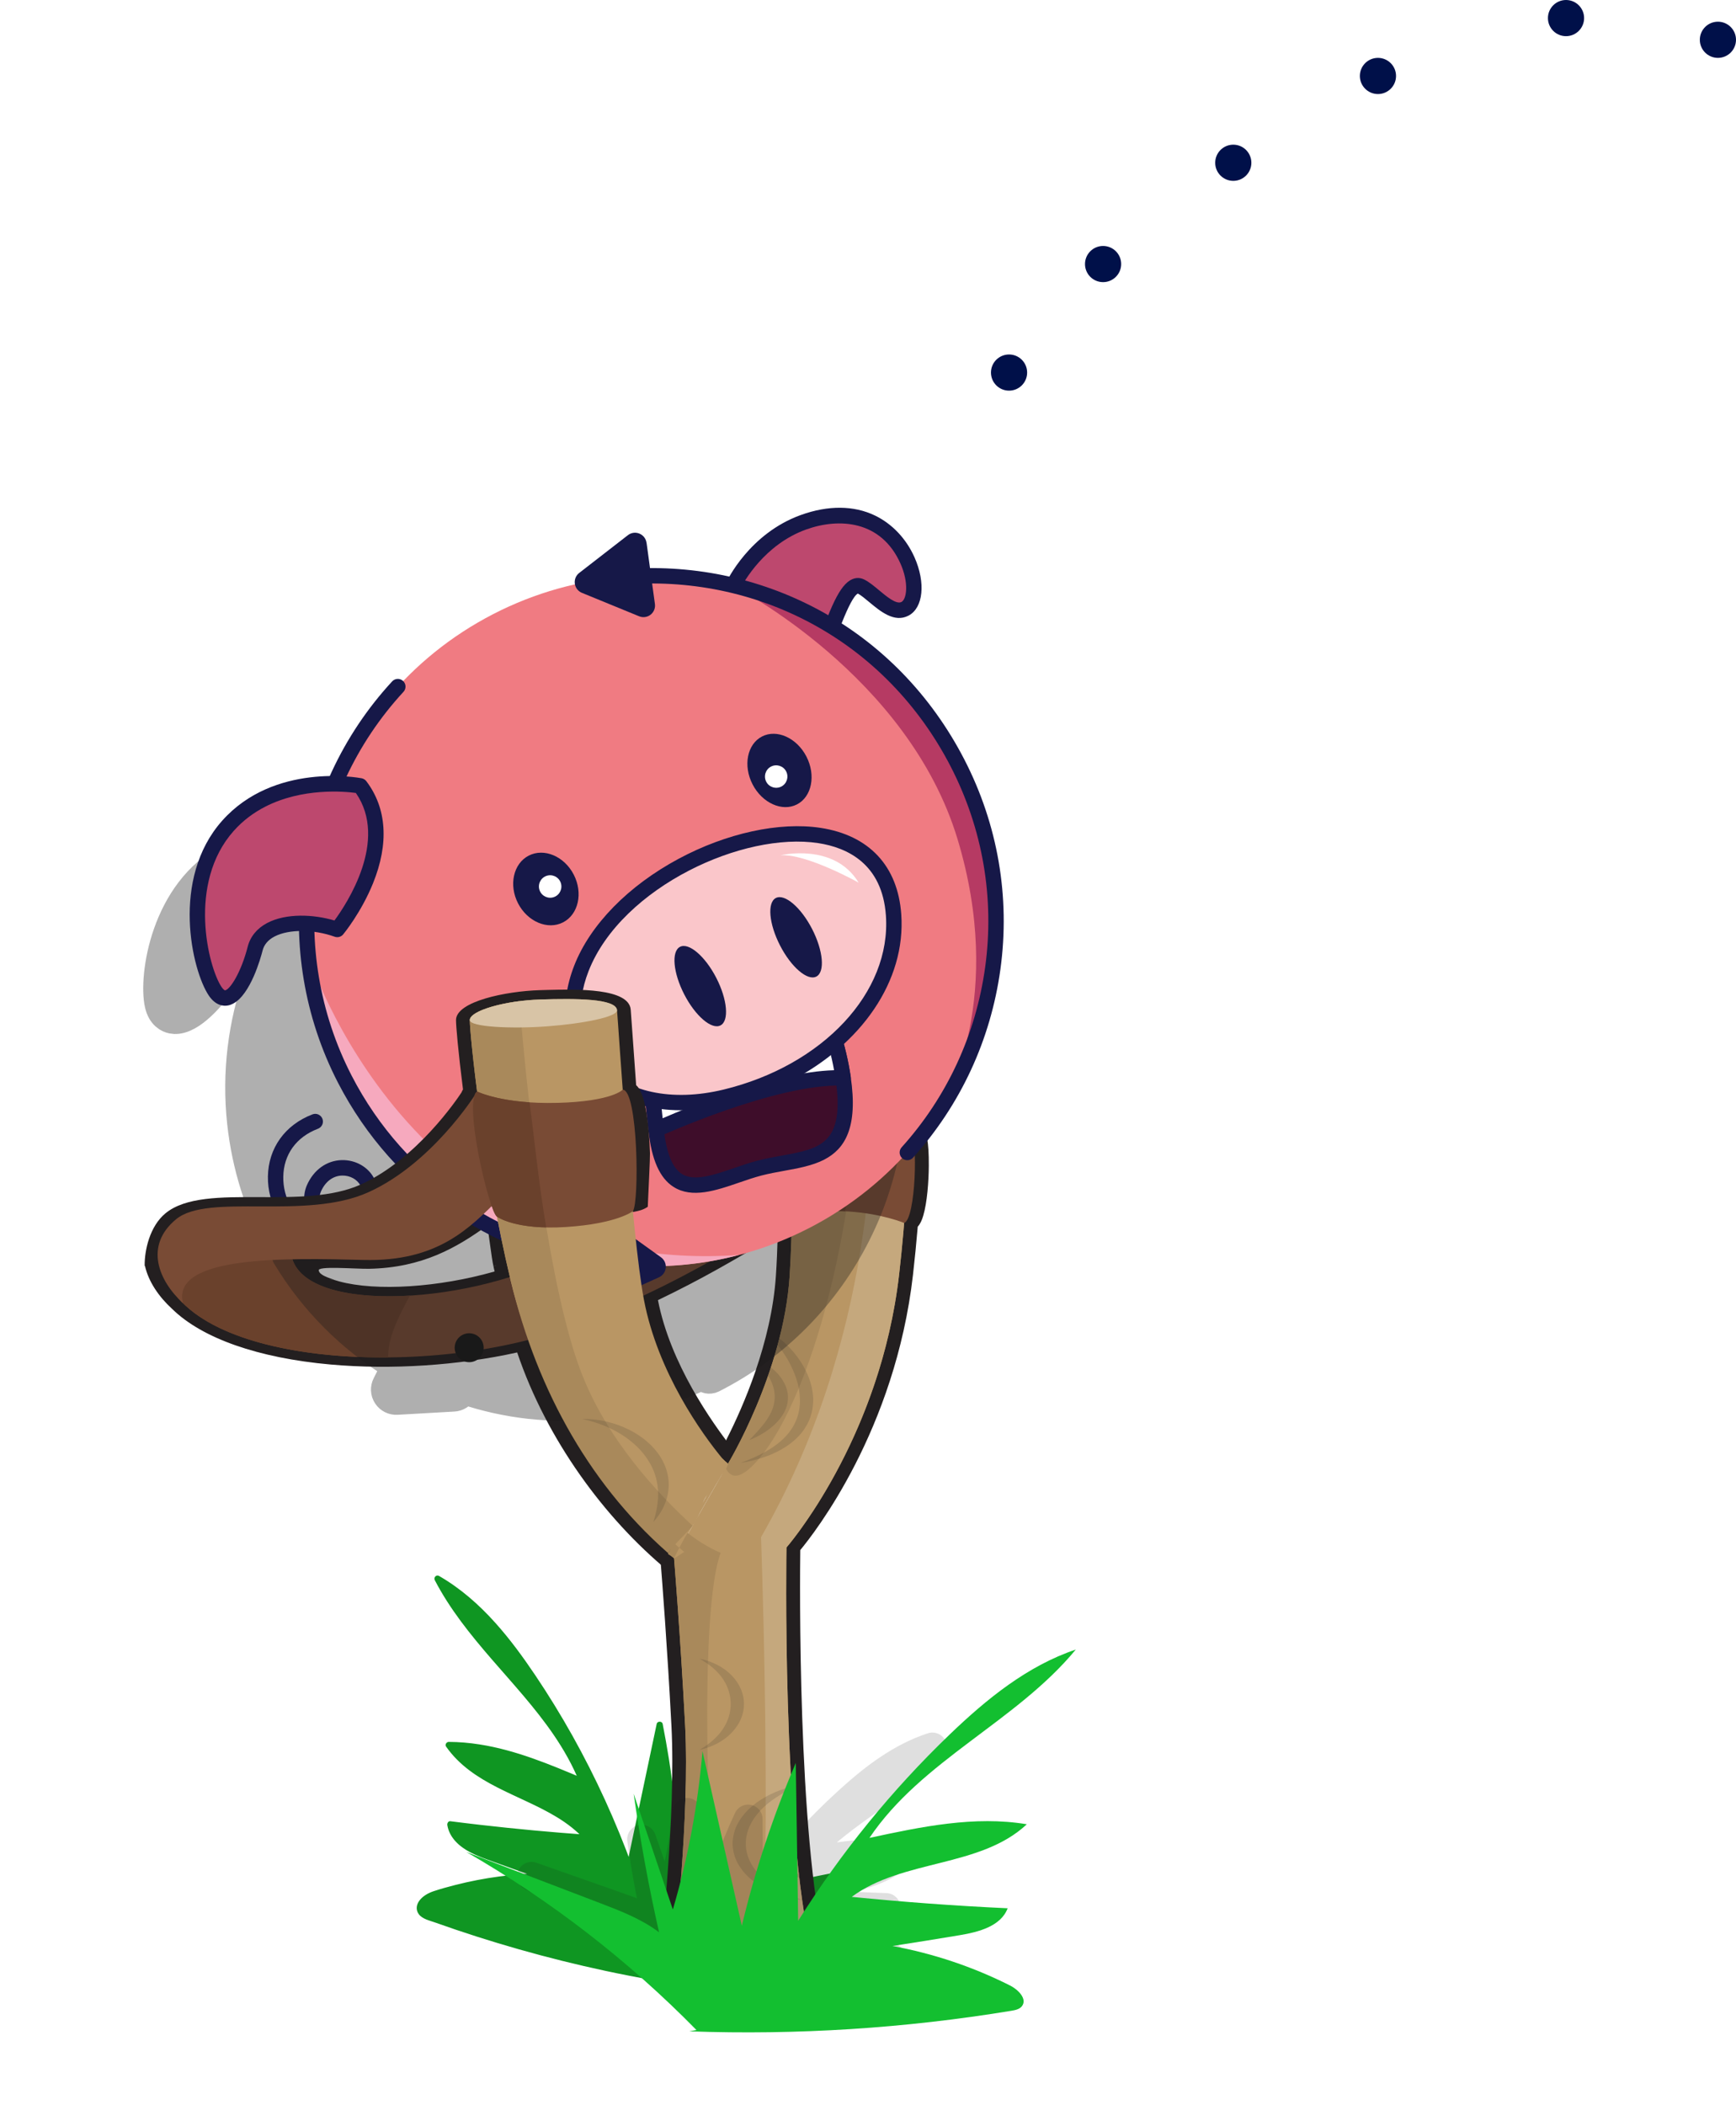 <?xml version="1.0" encoding="UTF-8"?> <svg xmlns="http://www.w3.org/2000/svg" width="240" height="291" viewBox="0 0 240 291" fill="none"><path d="M96.513 274.083C106.38 266.793 117.159 260.889 128.45 256.588C122.712 257.779 116.974 258.973 111.232 260.164C108.559 260.72 105.846 261.289 103.398 262.589C105.766 257.054 107.916 251.425 109.846 245.724C107.332 250.294 104.819 254.864 102.306 259.437C101.763 252.633 101.88 245.747 102.658 238.915C99.656 245.947 96.653 252.983 93.651 260.015C93.425 252.737 92.605 245.501 91.204 238.414L87.032 258.2C83.604 248.751 79.044 239.786 73.491 231.571C69.951 226.336 65.883 221.294 60.487 218.219C65.831 228.55 76.216 235.405 80.542 246.271C74.618 243.768 68.516 241.229 62.043 241.217C66.543 247.688 76.001 248.201 81.208 254.057C74.872 253.607 68.556 252.983 62.263 252.184C62.632 254.586 65.134 255.777 67.321 256.576C69.914 257.524 72.516 258.455 75.121 259.371C70.051 259.442 64.968 260.276 60.073 261.839C58.992 262.183 57.648 263.165 58.146 264.19C58.357 264.625 58.838 264.823 59.281 264.983C71.578 269.444 84.347 272.605 97.334 274.404" fill="#0F9622"></path><path d="M96.731 274.454C100.553 271.633 104.519 269.007 108.613 266.602C112.685 264.208 116.879 262.029 121.179 260.08C123.61 258.977 126.072 257.952 128.562 257.001C129.074 256.807 128.882 256.059 128.333 256.174C124.905 256.887 121.474 257.6 118.046 258.31C114.755 258.994 111.432 259.59 108.17 260.403C106.446 260.833 104.753 261.391 103.178 262.218L103.764 262.805C105.617 258.47 107.344 254.081 108.931 249.643C109.382 248.377 109.823 247.109 110.254 245.837C110.412 245.373 109.703 245.081 109.471 245.505C106.958 250.075 104.445 254.645 101.931 259.218L102.732 259.435C102.312 254.129 102.286 248.792 102.663 243.484C102.772 241.957 102.912 240.434 103.084 238.916C103.129 238.504 102.449 238.315 102.283 238.699C99.941 244.182 97.603 249.665 95.261 255.146C94.598 256.698 93.937 258.247 93.274 259.799L94.074 260.017C93.897 254.347 93.359 248.692 92.468 243.091C92.213 241.488 91.924 239.89 91.613 238.298C91.532 237.886 90.872 237.891 90.786 238.298C89.703 243.429 88.622 248.563 87.538 253.694C87.229 255.157 86.921 256.621 86.612 258.084H87.438C85.165 251.833 82.4 245.763 79.155 239.959C77.551 237.092 75.833 234.292 73.997 231.566C72.299 229.041 70.498 226.575 68.462 224.308C66.203 221.791 63.635 219.532 60.696 217.845C60.313 217.625 59.916 218.057 60.11 218.432C62.191 222.438 65.042 225.963 67.981 229.361C70.921 232.76 73.98 236.062 76.519 239.773C77.937 241.846 79.186 244.045 80.121 246.381L80.65 245.852C76.013 243.893 71.298 241.912 66.292 241.133C64.885 240.912 63.464 240.789 62.04 240.783C61.734 240.783 61.48 241.158 61.668 241.43C65.302 246.613 71.798 248.045 76.951 251.166C78.409 252.048 79.761 253.084 80.899 254.359L81.202 253.626C76.264 253.276 71.335 252.818 66.417 252.254C65.031 252.094 63.644 251.928 62.257 251.75C61.954 251.713 61.803 252.054 61.843 252.294C62.134 254.046 63.513 255.255 65.013 256.045C65.82 256.469 66.675 256.795 67.53 257.107C68.696 257.531 69.863 257.955 71.029 258.373C72.35 258.845 73.674 259.315 75.001 259.782L75.115 258.937C71.006 259 66.906 259.55 62.923 260.569C61.926 260.824 60.928 261.096 59.953 261.422C59.244 261.66 58.532 262.044 58.051 262.631C57.571 263.218 57.437 263.951 57.877 264.575C58.363 265.265 59.375 265.471 60.121 265.738C67.821 268.483 75.698 270.72 83.69 272.432C88.167 273.391 92.679 274.184 97.217 274.814C97.448 274.846 97.674 274.757 97.746 274.514C97.803 274.313 97.674 274.018 97.445 273.984C89.723 272.91 82.072 271.361 74.54 269.337C70.781 268.326 67.052 267.198 63.364 265.952C62.463 265.649 61.565 265.337 60.668 265.019C60.242 264.867 59.813 264.718 59.389 264.561C59.064 264.44 58.629 264.292 58.497 263.931C58.272 263.307 59.098 262.765 59.547 262.519C60.319 262.098 61.248 261.909 62.091 261.674C66.335 260.495 70.715 259.859 75.115 259.79C75.612 259.782 75.678 259.103 75.229 258.946C72.473 257.978 69.703 257.033 66.978 255.982C65.142 255.275 63.029 254.198 62.672 252.059L62.257 252.603C67.166 253.228 72.087 253.743 77.019 254.155C78.412 254.27 79.807 254.379 81.199 254.476C81.594 254.505 81.734 254.001 81.502 253.743C77.359 249.119 70.961 247.899 65.997 244.469C64.619 243.515 63.37 242.364 62.406 240.99L62.034 241.637C67.052 241.66 71.876 243.211 76.496 245.053C77.811 245.577 79.115 246.126 80.419 246.676C80.708 246.799 81.062 246.433 80.948 246.146C79.258 241.929 76.636 238.215 73.754 234.733C70.872 231.251 67.767 227.998 65.019 224.425C63.458 222.395 62.029 220.265 60.848 217.991L60.262 218.578C65.462 221.562 69.354 226.3 72.705 231.18C76.379 236.534 79.604 242.201 82.366 248.079C83.936 251.421 85.348 254.831 86.609 258.301C86.743 258.668 87.341 258.751 87.435 258.301C88.519 253.17 89.6 248.036 90.683 242.905L91.61 238.516H90.783C91.873 244.042 92.61 249.631 92.985 255.252C93.091 256.835 93.168 258.419 93.217 260.005C93.228 260.392 93.837 260.641 94.017 260.223C96.359 254.739 98.698 249.256 101.039 243.776C101.703 242.224 102.363 240.675 103.026 239.123L102.226 238.905C101.625 244.202 101.414 249.542 101.608 254.871C101.663 256.392 101.754 257.909 101.874 259.427C101.906 259.828 102.455 260.042 102.675 259.644C105.188 255.074 107.701 250.504 110.214 245.932L109.431 245.6C107.939 250.009 106.315 254.373 104.562 258.682C104.061 259.913 103.55 261.139 103.026 262.362C102.863 262.745 103.207 263.163 103.613 262.949C106.423 261.471 109.597 260.93 112.673 260.289C116.056 259.587 119.438 258.883 122.821 258.181C124.733 257.783 126.646 257.385 128.559 256.99L128.33 256.162C123.899 257.852 119.558 259.779 115.332 261.929C111.107 264.08 106.972 266.471 102.984 269.062C100.708 270.542 98.478 272.091 96.293 273.701C95.853 274.024 96.282 274.771 96.725 274.442L96.731 274.454Z" fill="#0F9622"></path><path d="M91.825 212.253C83.819 205.252 78.484 196.697 74.744 184.98C74.626 184.613 74.281 184.301 73.794 184.121C73.308 183.94 72.734 183.915 72.216 184.046C52.819 188.977 33.108 185.63 26.869 179.411C26.829 179.37 26.787 179.33 26.741 179.296C25.328 177.982 24.476 176.708 24.047 175.516C22.701 175.336 21.36 175.136 20.027 174.918C20.505 177.16 21.992 179.279 23.77 180.908C23.784 180.922 23.799 180.934 23.816 180.948C27.956 185.003 35.71 187.723 45.677 188.616C54.072 189.369 63.358 188.759 71.499 186.95C75.561 198.984 83.581 209.902 92.385 217.155C92.877 216.583 94.787 215.938 95.093 215.329C95.25 215.016 91.662 212.56 91.833 212.253H91.825Z" fill="#231F20"></path><path d="M44.084 175.661C43.681 174.936 49.136 175.423 51.017 175.386C58.414 175.245 63.186 172.425 67.349 169.419C67.641 170.89 67.915 173.651 68.221 175.051C69.407 174.618 71.2 175.343 72.39 174.916C72.078 173.467 71.197 169.499 70.906 167.978C70.866 167.766 70.746 167.563 70.563 167.391C70.505 167.294 70.368 167.022 70.145 166.395C70.011 166.02 69.665 165.682 69.156 165.507C68.301 165.212 67.3 165.387 66.754 165.882C63.289 169.021 59.137 171.414 50.125 172.88C47.538 173.301 44.367 173.45 41.07 173.576C40.65 173.593 40.232 173.682 39.909 173.865C39.252 174.232 39.046 174.822 39.335 175.331C39.375 175.4 40.155 176.769 40.198 176.837C41.247 178.103 43.898 176.898 46.117 176.898C46.408 176.898 44.215 176.428 44.078 175.664L44.084 175.661Z" fill="#231F20"></path><path d="M71.779 173.761C70.592 174.19 69.403 174.62 68.219 175.052C68.274 175.287 68.325 175.524 68.379 175.756C60.7 177.958 52.028 178.531 46.875 177.125C46.612 177.054 46.361 176.976 46.118 176.896C46.023 176.919 46.235 176.896 46.118 176.896C44.248 176.896 42.066 176.896 40.199 176.836C41.417 177.987 43.196 178.9 45.454 179.516C47.796 180.155 50.658 180.464 53.783 180.464C59.261 180.464 65.555 179.51 71.287 177.698C72.056 177.454 72.497 176.896 72.362 176.326C72.165 175.49 71.968 174.631 71.776 173.758L71.779 173.761Z" fill="#231F20"></path><path d="M99.121 203.137C99.484 203.458 100.041 203.641 100.628 203.641C100.71 203.641 100.796 203.638 100.879 203.63C101.554 203.569 102.129 203.269 102.386 202.842C102.703 202.318 110.183 189.88 111.064 176.465C111.218 174.128 111.321 171.417 111.375 168.402C111.381 168.081 111.209 167.775 110.909 167.54C110.683 167.228 110.283 166.99 109.794 166.881C109.259 166.761 108.673 166.81 108.196 167.013C106.738 167.629 104.973 168.677 102.529 170.125C99.038 172.199 94.254 175.036 87.844 178.051C87.266 178.323 86.958 178.787 87.041 179.262C87.075 179.46 87.109 179.652 87.144 179.832C89.382 191.615 95.164 198.968 97.794 201.809C98.014 201.37 98.203 200.935 98.246 200.46C98.303 199.804 100.204 202.951 100.633 202.35C100.742 202.195 100.956 200.133 101.134 200.09C98.434 196.6 92.685 188.56 90.961 179.718C97.074 176.788 101.651 174.071 105.039 172.061C105.948 171.523 106.778 171.027 107.524 170.601C107.467 172.702 107.381 174.63 107.267 176.348C106.66 185.568 102.7 194.527 100.442 198.968C100.433 199.042 100.405 199.117 100.35 199.194C99.91 199.81 100.099 200.592 99.927 201.253C99.764 201.877 99.375 202.479 99.066 203.083C99.092 203.106 99.112 203.123 99.124 203.134L99.121 203.137Z" fill="#231F20"></path><path d="M127.626 155.878C127.777 150.641 127.726 146.91 127.706 145.482L127.7 145.115C127.686 143.795 126.685 140.723 117.698 140.723C110.713 140.723 107.434 142.675 107.28 144.611C107.251 144.958 107.28 146.049 107.351 148.482C107.402 150.298 107.465 152.537 107.52 155.108C107.445 155.22 107.377 155.346 107.314 155.483C103.608 156.763 99.537 159.681 93.189 163.469C93.415 163.687 92.003 164.325 91.654 164.572C90.144 165.637 88.517 166.622 86.802 167.532C86.427 167.73 86.047 167.927 85.664 168.119C85.724 168.597 86.17 169.015 86.828 169.202C87.497 169.391 88.263 169.305 88.806 168.984C90.296 168.105 91.78 167.217 93.238 166.347C100.006 162.304 106.399 158.487 109.656 157.591C110.25 157.427 110.682 157.072 110.808 156.643C110.882 156.385 110.945 156.254 110.974 156.199C111.211 155.976 111.34 155.707 111.334 155.429C111.28 152.703 111.214 150.338 111.159 148.437C111.108 146.604 111.062 145.021 111.085 144.754C111.111 144.448 112.826 143.305 117.707 143.305C119.565 143.305 123.886 143.483 123.903 145.138L123.909 145.51C123.929 146.971 123.98 150.847 123.814 156.285C123.806 156.603 123.969 156.909 124.266 157.147C124.884 158.736 124.623 166.585 123.683 168.125C123.342 168.348 123.131 168.652 123.105 168.981C122.908 171.369 122.679 173.737 122.419 176.014C119.86 198.394 107.222 213.114 107.097 213.26C106.928 213.455 106.836 213.675 106.831 213.901C106.825 214.279 106.253 250.779 110.022 268.666H95.24C95.726 264.065 97.175 249.029 96.626 238.481C95.977 226.011 95.102 215.433 95.091 215.327C95.068 215.041 94.902 214.766 94.625 214.551C94.127 214.165 93.641 213.775 93.164 213.38C92.675 214.32 92.166 215.253 91.342 216.043C91.531 218.394 92.263 227.769 92.826 238.572C93.472 250.953 91.32 269.668 91.299 269.854C91.257 270.212 91.44 270.567 91.8 270.831C92.16 271.094 92.666 271.246 93.198 271.246H112.24C112.798 271.246 113.327 271.08 113.69 270.794C114.053 270.507 114.207 270.126 114.119 269.751C110.239 253.565 110.588 218.102 110.636 214.268C112.549 211.969 123.763 197.701 126.219 176.214C126.465 174.064 126.685 171.83 126.876 169.565C127.237 169.17 127.46 168.646 127.643 168.028C128.18 166.209 128.392 163.3 128.406 161.184C128.435 157.642 128.032 156.417 127.637 155.884L127.626 155.878Z" fill="#231F20"></path><path d="M22.512 175.47C26.089 189.151 60.167 190.614 79.181 183.273C98.52 175.805 107.224 168.011 110.706 167.665V156.154C106.257 155.696 90.011 167.224 77.151 173.838C64.29 180.452 40.888 181.764 40.21 172.988L22.512 175.467V175.47Z" fill="#794B35"></path><path d="M56.662 179.097C47.97 179.624 40.585 177.866 40.21 172.992L22.512 175.472C24.739 183.99 38.789 187.77 53.665 187.638C53.637 185.021 54.806 182.541 56.662 179.097Z" fill="#6A412C"></path><path d="M100.63 202.351C100.63 202.351 108.29 189.75 109.165 176.406C109.991 163.813 109.082 145.929 109.179 144.68C109.279 143.435 112.01 142.012 117.699 142.012C123.389 142.012 125.779 143.32 125.799 145.124C125.817 146.931 126.111 160.357 124.31 176.109C121.682 199.087 108.727 213.913 108.727 213.913C108.727 213.913 108.072 252.606 112.23 269.952H93.188C93.188 269.952 95.378 251.123 94.72 238.524C94.062 225.922 93.188 215.397 93.188 215.397" fill="#B99664"></path><path d="M123.698 180.321C123.939 178.949 124.142 177.546 124.307 176.109C126.109 160.357 125.817 146.931 125.797 145.124C125.783 143.652 124.187 142.51 120.51 142.141C121.388 156.618 120.685 185.555 105.211 212.488C105.211 212.488 106.512 247.758 105.425 269.952H112.227C108.07 252.606 108.725 213.914 108.725 213.914C108.725 213.914 120.113 200.882 123.698 180.321Z" fill="#C5A87D"></path><path d="M118.742 142.029C118.408 142.017 118.059 142.012 117.699 142.012C112.009 142.012 109.278 143.435 109.178 144.68C109.078 145.926 109.987 163.813 109.164 176.406C108.289 189.75 100.629 202.351 100.629 202.351C100.629 202.351 100.355 202.108 99.894 201.635C100.306 203.562 101.356 205.26 104 202.649C112.069 194.683 119.477 167.006 118.745 142.029H118.742Z" fill="#A9895B"></path><path d="M117.879 154.284C122.683 154.639 125.825 156.371 125.825 156.371C126.98 157.23 126.583 168.549 124.996 169.05C124.996 169.05 121.971 167.776 117.388 167.469C112.75 167.16 109.47 168.386 109.47 168.386C108.109 167.885 108.015 156.259 109.47 155.403C109.47 155.403 112.393 153.877 117.879 154.284Z" fill="#794B35"></path><path d="M116.83 167.444C117.836 161.302 118.228 157.422 118.557 154.347C118.334 154.324 118.111 154.301 117.879 154.284C112.393 153.877 109.47 155.403 109.47 155.403C108.015 156.259 108.109 167.885 109.47 168.386C109.47 168.386 112.49 167.263 116.83 167.444Z" fill="#6A412C"></path><path d="M69.973 167.219C69.973 167.219 69.987 167.227 69.993 167.23C69.987 167.227 69.978 167.222 69.973 167.219Z" fill="#231F20"></path><g opacity="0.35" filter="url(#filter0_f_6164_47823)"><path fill-rule="evenodd" clip-rule="evenodd" d="M39.615 173.655C43.315 179.788 48.47 185.005 54.751 188.825L53.45 191.411C53.213 191.869 53.224 192.438 53.53 192.899C53.831 193.36 54.348 193.601 54.863 193.569L58.788 193.346L62.711 193.123C63.226 193.097 63.712 192.802 63.958 192.31C63.995 192.238 64.024 192.164 64.046 192.092C67.011 193.1 70.111 193.796 73.296 194.148C73.284 194.145 73.276 194.142 73.264 194.136C76.407 194.491 79.635 194.509 82.906 194.156C88.001 193.604 92.799 192.192 97.179 190.085C97.184 190.093 97.184 190.105 97.19 190.113C97.379 190.489 97.779 190.689 98.171 190.646C98.285 190.635 98.4 190.6 98.508 190.546C106.586 186.448 113.182 180.074 117.585 172.109C122.088 163.959 123.935 154.742 122.931 145.454C122.059 137.396 119.18 129.9 114.554 123.572C115.895 122.117 117.236 120.834 117.862 120.766C118.157 121.104 118.494 121.708 118.82 122.295C119.726 123.924 120.853 125.948 122.871 125.731C122.886 125.731 122.903 125.728 122.917 125.725C125.016 125.465 126.463 122.595 126.282 119.051C126.151 116.454 125.162 114.04 123.495 112.259C121.445 110.068 118.4 108.866 114.686 108.78C109.082 108.654 104.876 111.571 103.317 112.837C100.501 110.962 97.468 109.398 94.26 108.176L95.009 105.006H95.003C95.129 104.505 94.986 103.955 94.583 103.574C94.182 103.193 93.625 103.082 93.133 103.233L89.373 104.362L85.608 105.49C85.11 105.633 84.707 106.031 84.578 106.569C84.573 106.598 84.57 106.626 84.564 106.655C80.953 106.123 77.216 106.034 73.425 106.443C68.518 106.976 63.886 108.302 59.638 110.283C59.635 110.277 59.632 110.269 59.629 110.26C59.389 109.773 58.8 109.573 58.314 109.811C53.879 111.992 49.922 114.859 46.528 118.232C42.926 116.909 37.199 115.749 31.652 118.598C22.803 123.145 21.142 135.068 22.002 138.834C22.357 140.38 23.286 140.783 23.809 140.889C24.038 140.935 24.275 140.944 24.512 140.915C27.011 140.643 29.893 136.772 30.488 135.933C30.937 135.303 31.62 134.928 32.524 134.819C32.541 134.819 32.558 134.816 32.578 134.813C33.499 134.713 34.602 134.894 35.732 135.292C33.522 141.537 32.655 148.306 33.396 155.152C34.042 161.142 35.846 166.809 38.614 171.905" fill="#191919"></path><path d="M39.615 173.655C43.315 179.788 48.47 185.005 54.751 188.825L53.45 191.411C53.213 191.869 53.224 192.438 53.53 192.899C53.831 193.36 54.348 193.601 54.863 193.569L58.788 193.346L62.711 193.123C63.226 193.097 63.712 192.802 63.958 192.31C63.995 192.238 64.024 192.164 64.046 192.092C67.011 193.1 70.111 193.796 73.296 194.148C73.284 194.145 73.276 194.142 73.264 194.136C76.407 194.491 79.635 194.509 82.906 194.156C88.001 193.604 92.799 192.192 97.179 190.085C97.184 190.093 97.184 190.105 97.19 190.113C97.379 190.489 97.779 190.689 98.171 190.646C98.285 190.635 98.4 190.6 98.508 190.546C106.586 186.448 113.182 180.074 117.585 172.109C122.088 163.959 123.935 154.742 122.931 145.454C122.059 137.396 119.18 129.9 114.554 123.572C115.895 122.117 117.236 120.834 117.862 120.766C118.157 121.104 118.494 121.708 118.82 122.295C119.726 123.924 120.853 125.948 122.871 125.731C122.886 125.731 122.903 125.728 122.917 125.725C125.016 125.465 126.463 122.595 126.282 119.051C126.151 116.454 125.162 114.04 123.495 112.259C121.445 110.068 118.4 108.866 114.686 108.78C109.082 108.654 104.876 111.571 103.317 112.837C100.501 110.962 97.468 109.398 94.26 108.176L95.009 105.006H95.003C95.129 104.505 94.986 103.955 94.583 103.574C94.182 103.193 93.625 103.082 93.133 103.233L89.373 104.362L85.608 105.49C85.11 105.633 84.707 106.031 84.578 106.569C84.573 106.598 84.57 106.626 84.564 106.655C80.953 106.123 77.216 106.034 73.425 106.443C68.518 106.976 63.886 108.302 59.638 110.283C59.635 110.277 59.632 110.269 59.629 110.26C59.389 109.773 58.8 109.573 58.314 109.811C53.879 111.992 49.922 114.859 46.528 118.232C42.926 116.909 37.199 115.749 31.652 118.598C22.803 123.145 21.142 135.068 22.002 138.834C22.357 140.38 23.286 140.783 23.809 140.889C24.038 140.935 24.275 140.944 24.512 140.915C27.011 140.643 29.893 136.772 30.488 135.933C30.937 135.303 31.62 134.928 32.524 134.819C32.541 134.819 32.558 134.816 32.578 134.813C33.499 134.713 34.602 134.894 35.732 135.292C33.522 141.537 32.655 148.306 33.396 155.152C34.042 161.142 35.846 166.809 38.614 171.905" stroke="#191919" stroke-width="4" stroke-linecap="round" stroke-linejoin="round"></path></g><path fill-rule="evenodd" clip-rule="evenodd" d="M64.867 186.297H64.863H64.859H64.867Z" fill="#191919" stroke="#191919" stroke-width="4" stroke-linecap="round" stroke-linejoin="round"></path><path fill-rule="evenodd" clip-rule="evenodd" d="M101.351 80.99C101.351 80.99 104.294 74.637 111.079 72.192C124.357 67.414 128.732 82.213 125.121 84.149C123.147 85.205 120.701 81.874 118.978 81.053C117.255 80.232 115.409 85.323 113.603 90.651C111.797 95.973 99.899 87.547 101.353 80.989L101.351 80.99Z" fill="#BD486E"></path><path d="M112.965 92.995C112.053 93.466 110.866 93.528 109.502 93.146C105.109 91.91 99.216 86.087 100.302 80.838C100.314 80.734 100.345 80.633 100.391 80.536C100.517 80.26 103.6 73.753 110.722 71.186C114.503 69.826 118.046 69.853 120.97 71.266C123.346 72.415 125.283 74.464 126.428 77.036C127.989 80.543 127.645 84.003 125.628 85.084C125.612 85.09 125.6 85.098 125.585 85.107C123.633 86.115 121.708 84.509 120.158 83.217C119.602 82.753 119.028 82.272 118.598 82.048C117.445 82.643 115.397 88.687 114.616 90.989C114.299 91.925 113.729 92.599 112.968 92.994L112.965 92.995ZM102.372 81.328C101.631 85.183 106.608 90.123 110.075 91.096C112.137 91.675 112.485 90.645 112.602 90.305C114.754 83.951 116.092 80.802 117.829 80.061C118.367 79.835 118.922 79.845 119.439 80.09C120.115 80.413 120.798 80.981 121.52 81.584C122.587 82.473 123.91 83.577 124.619 83.215C124.622 83.213 124.625 83.213 124.627 83.212C125.358 82.819 125.669 80.557 124.49 77.906C121.829 71.929 116.008 71.553 111.447 73.193C105.657 75.279 102.799 80.503 102.376 81.329L102.372 81.328Z" fill="#161848"></path><path fill-rule="evenodd" clip-rule="evenodd" d="M111.886 169.744C135.215 157.713 144.418 128.843 132.378 105.48C120.337 82.114 91.489 72.87 68.162 84.9C44.833 96.931 35.628 125.804 47.668 149.167C59.707 172.528 88.556 181.775 111.883 169.745L111.886 169.744Z" fill="#F07B82"></path><path fill-rule="evenodd" clip-rule="evenodd" d="M130.225 153.003C139.025 139.159 140.442 121.128 132.377 105.479C125.797 92.712 114.268 84.171 101.355 80.988C101.62 81.126 125.542 93.329 132.386 116.014C138.911 137.647 131.058 151.618 130.225 153.003Z" fill="#B63A63"></path><path fill-rule="evenodd" clip-rule="evenodd" d="M42.575 131.94C43.144 137.785 44.812 143.626 47.666 149.166C58.112 169.438 81.038 179.06 102.178 173.477C56.715 176.652 42.677 132.26 42.575 131.94Z" fill="#F6A9BE"></path><path d="M125.926 160.259C125.545 160.455 125.064 160.407 124.726 160.102C124.289 159.709 124.253 159.035 124.648 158.597C130.92 151.636 134.913 143.022 136.198 133.69C137.51 124.149 135.862 114.562 131.434 105.967C127.032 97.424 120.361 90.576 112.146 86.161C104.209 81.897 95.178 80.053 86.028 80.826C85.444 80.877 84.929 80.44 84.878 79.855C84.83 79.269 85.263 78.755 85.847 78.705C95.409 77.895 104.85 79.823 113.15 84.285C121.747 88.902 128.721 96.067 133.323 104.993C137.954 113.979 139.676 124.004 138.306 133.982C136.963 143.738 132.787 152.742 126.23 160.022C126.142 160.12 126.04 160.196 125.928 160.255L125.926 160.259ZM86.368 175.81C86.193 175.898 85.995 175.941 85.786 175.923C69.032 174.428 54.429 164.609 46.723 149.658C37.355 131.482 40.367 109.19 54.217 94.186C54.615 93.757 55.288 93.727 55.721 94.128C56.153 94.526 56.18 95.2 55.781 95.633C42.536 109.983 39.654 131.301 48.613 148.687C55.983 162.987 69.948 172.378 85.972 173.808C86.557 173.861 86.988 174.376 86.939 174.963C86.907 175.341 86.679 175.656 86.367 175.816L86.368 175.81Z" fill="#161848"></path><path fill-rule="evenodd" clip-rule="evenodd" d="M89.975 148.988C89.975 148.988 90.326 152.535 90.705 156.139C91.937 167.897 98.837 163.094 104.941 161.481C111.366 159.786 118.351 161.09 116.556 149C115.847 144.231 114.325 140.276 113.524 139.527C111.955 138.057 99.995 132.347 89.972 148.986L89.975 148.988Z" fill="#3E0D2A"></path><path d="M113.958 160.292C112.33 161.132 110.374 161.487 108.443 161.836C107.378 162.029 106.278 162.229 105.215 162.508C104.236 162.766 103.202 163.121 102.204 163.464C98.997 164.565 95.68 165.707 93.105 164.061C91.203 162.846 90.073 160.29 89.647 156.246C89.293 152.89 88.965 149.585 88.919 149.14C88.883 148.896 88.931 148.647 89.059 148.432C92.014 143.523 97.062 137.464 104.323 136.458C109.255 135.777 113.14 137.704 114.248 138.743C115.438 139.856 116.945 144.384 117.607 148.84C118.649 155.865 116.804 158.82 113.955 160.29L113.958 160.292ZM91.069 149.231C91.167 150.209 91.455 153.1 91.766 156.027C92.114 159.336 92.948 161.436 94.252 162.268C95.96 163.358 98.658 162.431 101.516 161.452C102.552 161.095 103.622 160.728 104.676 160.451C105.819 160.148 106.962 159.943 108.067 159.741C113.355 158.784 116.85 158.152 115.515 149.153C114.767 144.116 113.257 140.734 112.808 140.299C112.126 139.66 108.79 137.995 104.626 138.57C99.616 139.262 94.936 142.946 91.075 149.232L91.069 149.231Z" fill="#161848"></path><path fill-rule="evenodd" clip-rule="evenodd" d="M89.974 148.99C89.974 148.99 90.325 152.537 90.704 156.142C90.704 156.142 106.931 148.689 116.559 148.998C115.85 144.229 114.328 140.274 113.527 139.524C111.958 138.055 99.998 132.344 89.975 148.984L89.972 148.985L89.974 148.99Z" fill="white"></path><path d="M117.05 149.945C116.892 150.028 116.712 150.069 116.529 150.063C107.263 149.764 91.31 157.035 91.151 157.109C90.842 157.253 90.48 157.236 90.181 157.066C89.883 156.895 89.687 156.593 89.65 156.252C89.269 152.642 88.918 149.095 88.918 149.095C88.905 148.949 88.92 148.806 88.964 148.666L88.967 148.665C88.99 148.582 89.025 148.507 89.068 148.435C92.023 143.527 97.071 137.467 104.332 136.462C109.264 135.781 113.148 137.707 114.257 138.747C115.446 139.859 116.954 144.388 117.615 148.843C117.663 149.157 117.567 149.473 117.357 149.707C117.269 149.805 117.165 149.885 117.05 149.945ZM91.612 154.577C95.543 152.876 107.099 148.18 115.31 147.937C114.521 143.58 113.215 140.701 112.805 140.304C112.123 139.665 108.787 137.999 104.623 138.574C99.61 139.268 94.93 142.952 91.068 149.241C91.149 150.057 91.362 152.197 91.61 154.581L91.612 154.577Z" fill="#161848"></path><path fill-rule="evenodd" clip-rule="evenodd" d="M89.388 75.04L89.964 79.258L90.54 83.477C90.621 84.029 90.409 84.608 89.938 84.974C89.463 85.341 88.851 85.399 88.339 85.182L84.4 83.568L80.462 81.954C79.942 81.743 79.546 81.273 79.468 80.68C79.389 80.087 79.639 79.528 80.085 79.19L83.446 76.583L86.801 73.981C87.238 73.638 87.847 73.532 88.398 73.761C88.951 73.987 89.311 74.49 89.38 75.043L89.388 75.04Z" fill="#161848"></path><path fill-rule="evenodd" clip-rule="evenodd" d="M110.182 111.193C112.231 110.135 112.82 107.164 111.486 104.579C110.154 101.993 107.394 100.75 105.345 101.807C103.295 102.865 102.706 105.836 104.041 108.421C105.372 111.007 108.132 112.25 110.182 111.193Z" fill="#161848"></path><path fill-rule="evenodd" clip-rule="evenodd" d="M108.02 108.725C108.779 108.334 109.078 107.393 108.686 106.633C108.295 105.872 107.355 105.572 106.596 105.963C105.836 106.354 105.537 107.295 105.929 108.056C106.32 108.816 107.26 109.117 108.02 108.725Z" fill="white"></path><path fill-rule="evenodd" clip-rule="evenodd" d="M77.846 127.496C79.967 126.402 80.63 123.44 79.319 120.901C78.011 118.36 75.215 117.18 73.094 118.275C70.972 119.369 70.31 122.332 71.62 124.871C72.928 127.411 75.725 128.591 77.846 127.496Z" fill="#161848"></path><path d="M76.618 123.991C77.418 123.682 77.816 122.783 77.507 121.982C77.198 121.18 76.299 120.781 75.499 121.09C74.699 121.398 74.301 122.298 74.61 123.099C74.919 123.9 75.818 124.3 76.618 123.991Z" fill="white"></path><path fill-rule="evenodd" clip-rule="evenodd" d="M80.381 133.844C75.752 145.668 85.406 155.251 100.28 151.65C115.156 148.045 124.286 137.074 123.537 126.474C122.099 106.166 87.205 116.41 80.381 133.844Z" fill="#FAC6CA"></path><path d="M109.268 149.448C106.608 150.821 103.676 151.921 100.535 152.681C92.574 154.607 85.391 152.971 81.318 148.3C77.926 144.406 77.223 138.994 79.394 133.452C81.601 127.813 86.857 122.443 93.817 118.712C100.428 115.161 107.775 113.567 113.449 114.438C120.166 115.469 124.127 119.716 124.599 126.397C125.247 135.569 119.111 144.371 109.268 149.448ZM95.275 120.328C89.092 123.517 83.65 128.406 81.371 134.232C79.501 139.011 80.063 143.631 82.916 146.904C86.456 150.965 92.853 152.351 100.028 150.615C113.785 147.279 123.225 137.159 122.475 126.547C121.969 119.389 117.112 117.156 113.125 116.546C107.94 115.75 101.255 117.242 95.272 120.329L95.275 120.328Z" fill="#161848"></path><path fill-rule="evenodd" clip-rule="evenodd" d="M99.607 141.742C100.826 141.113 100.564 138.16 99.024 135.169C97.484 132.179 95.23 130.252 94.011 130.882C92.792 131.512 93.055 134.464 94.594 137.455C96.134 140.446 98.388 142.372 99.607 141.742Z" fill="#161848"></path><path fill-rule="evenodd" clip-rule="evenodd" d="M112.857 134.992C114.076 134.363 113.814 131.41 112.274 128.419C110.734 125.429 108.48 123.502 107.261 124.132C106.042 124.762 106.305 127.714 107.845 130.705C109.384 133.696 111.638 135.622 112.857 134.992Z" fill="#161848"></path><path fill-rule="evenodd" clip-rule="evenodd" d="M91.096 176.563L87.222 178.318L83.349 180.074C82.841 180.306 82.225 180.268 81.743 179.916C81.257 179.57 81.025 179 81.083 178.443L81.499 174.207L81.916 169.971C81.967 169.414 82.306 168.902 82.849 168.656C83.394 168.409 84.003 168.494 84.454 168.823L87.912 171.304L91.367 173.786C91.823 174.11 92.101 174.663 92.039 175.257C91.98 175.851 91.605 176.34 91.094 176.564L91.096 176.563Z" fill="#161848"></path><path fill-rule="evenodd" clip-rule="evenodd" d="M49.797 108.627C49.797 108.627 38.37 106.467 31.523 114.148C24.675 121.826 27.672 133.946 29.748 137.025C31.824 140.103 34.306 134.916 35.277 131.123C36.247 127.33 42.246 126.916 46.627 128.485C46.627 128.485 56.139 116.987 49.797 108.627Z" fill="#BD486E"></path><path d="M32.212 138.743C31.979 138.864 31.739 138.947 31.489 138.991C30.921 139.091 29.826 139.041 28.866 137.618C26.53 134.152 23.563 121.471 30.727 113.435C37.89 105.399 49.5 107.486 49.99 107.579C50.249 107.63 50.481 107.77 50.642 107.981C53.474 111.716 53.796 116.595 51.573 122.089C49.944 126.115 47.545 129.038 47.443 129.164C47.159 129.507 46.688 129.636 46.268 129.485C43.345 128.439 39.947 128.425 37.977 129.442C37.958 129.449 37.941 129.459 37.926 129.468C37.058 129.929 36.511 130.576 36.305 131.385C36.029 132.465 34.629 137.495 32.211 138.741L32.212 138.743ZM36.63 111.53C35.091 112.323 33.609 113.4 32.313 114.855C25.852 122.104 28.806 133.729 30.627 136.43C30.846 136.753 31.041 136.908 31.125 136.895C31.811 136.774 33.334 134.422 34.246 130.86C34.602 129.464 35.53 128.333 36.926 127.592C39.57 126.201 43.366 126.388 46.239 127.241C47.925 124.948 53.741 116.168 49.195 109.61C47.631 109.4 41.806 108.861 36.627 111.531L36.63 111.53Z" fill="#161848"></path><path d="M53.434 172.946C53.165 173.084 52.888 173.215 52.603 173.334C50.106 174.386 47.344 173.828 45.095 171.851C44.166 171.89 43.179 171.731 42.156 171.303C39.081 170.012 36.977 166.447 37.038 162.634C37.099 158.7 39.405 155.487 43.204 154.038C43.751 153.827 44.367 154.105 44.575 154.653C44.786 155.201 44.509 155.817 43.962 156.026C40.958 157.169 39.211 159.592 39.163 162.667C39.117 165.631 40.685 168.378 42.977 169.338C43.01 169.353 43.046 169.367 43.078 169.379C42.014 167.503 41.731 165.433 42.42 163.851C43.349 161.722 45.148 160.42 47.237 160.363C49.163 160.311 50.932 161.322 51.745 162.936C52.624 164.684 52.231 166.827 50.668 168.82C49.969 169.71 48.986 170.562 47.815 171.139C48.856 171.677 50.243 172.016 51.777 171.369C56.5 169.376 58.832 163.879 58.857 163.823C59.083 163.282 59.704 163.024 60.245 163.251C60.786 163.478 61.043 164.097 60.821 164.64C60.719 164.885 58.402 170.382 53.435 172.943L53.434 172.946ZM45.847 169.612C47.153 169.311 48.25 168.461 48.993 167.512C50.04 166.175 50.342 164.892 49.843 163.9C49.407 163.034 48.381 162.469 47.292 162.499C46.03 162.532 44.962 163.34 44.367 164.711C43.801 166.009 44.42 168.026 45.844 169.613L45.847 169.612Z" fill="#161848"></path><path fill-rule="evenodd" clip-rule="evenodd" d="M107.898 118.227C107.898 118.227 115.337 116.425 118.705 122.01C118.705 122.01 111.507 117.976 107.898 118.227Z" fill="white"></path><path d="M99.824 201.566C99.584 202.208 99.155 202.832 98.884 203.465C98.589 204.155 98.435 204.868 98.18 205.564C97.943 206.216 97.654 206.861 97.285 207.485C96.513 208.785 95.373 209.95 94.438 211.196C93.594 212.315 93.125 213.598 92.379 214.758C92.648 214.973 92.914 215.187 93.185 215.399L100.628 202.354C100.628 202.354 100.327 202.09 99.824 201.569V201.566Z" fill="#B99664"></path><path d="M94.343 211.328C93.56 212.416 93.097 213.642 92.379 214.756C92.648 214.97 92.914 215.185 93.185 215.397C93.185 215.397 94.06 225.923 94.718 238.524C95.375 251.126 93.185 269.952 93.185 269.952H99.373C97.794 256.913 96.636 222.61 99.63 214.652C97.914 213.922 96.133 212.814 94.343 211.328Z" fill="#A9895B"></path><path d="M67.454 151.738C67.469 151.698 67.48 151.667 67.489 151.644C67.76 151.392 67.892 151.083 67.852 150.768C67.18 145.513 66.877 141.994 66.851 141.124C67.449 140.586 70.791 139.569 74.763 139.443C75.148 139.432 75.537 139.42 75.926 139.412C81.476 139.28 83.003 139.655 83.412 139.838C83.446 140.273 83.52 141.316 83.617 142.704C83.757 144.692 83.952 147.486 84.189 150.685C84.218 151.088 84.521 151.441 84.973 151.664C86.111 153.602 86.148 165.46 85.656 168.114C87.054 167.367 88.289 167.679 89.553 166.817C89.633 164.873 89.882 160.068 89.859 159.424C89.736 155.988 89.341 151.604 88.161 150.224C88.092 150.143 88.02 150.072 87.946 150.003C87.726 147.04 87.546 144.451 87.414 142.584C87.303 140.975 87.228 139.913 87.197 139.572C86.966 136.565 79.695 136.743 75.789 136.837C75.383 136.846 74.98 136.857 74.582 136.872C69.939 137.018 63.06 138.429 63.043 140.998C63.037 141.765 63.34 145.327 64.009 150.593C63.929 150.719 63.86 150.859 63.8 151.011C63.246 151.859 57.627 160.234 49.882 163.733C45.936 165.514 40.775 165.5 35.783 165.48C30.562 165.462 25.633 165.445 22.874 167.719C20.695 169.514 19.98 172.841 20 174.911C20 175.023 20.441 175.309 20.575 175.378C21.23 175.71 21.216 176.209 21.69 176.28C22.402 176.389 24.618 177.007 25.33 177.108C25.087 175.078 24.455 170.473 25.816 169.351C27.426 168.025 31.294 168.037 35.766 168.051C41.07 168.071 47.08 168.088 51.995 165.869C60.63 161.969 66.508 153.242 67.271 152.068C67.354 151.965 67.42 151.853 67.457 151.733L67.454 151.738Z" fill="#231F20"></path><path d="M93.184 215.4C93.764 214.24 94.862 211.981 95.746 210.91C96.718 209.727 96.683 208.788 97.284 207.488C97.884 206.183 98.868 205.57 99.531 204.276C99.837 203.68 100.572 202.99 100.626 202.354C100.643 202.151 99.863 201.836 99.891 201.638C97.092 198.268 90.934 189.721 89.024 179.671C87.291 170.557 85.493 141.72 85.304 139.644C85.155 138.015 79.606 138.006 74.676 138.161C69.847 138.312 64.958 139.707 64.949 141.007C64.938 142.776 66.739 160.89 70.599 177.002C74.313 192.516 83.362 205.029 94.616 214.549C94.705 214.378 93.101 215.566 93.184 215.397V215.4Z" fill="#B99664"></path><path d="M92.377 214.756C92.881 213.748 95.031 211.844 95.746 210.905C91.091 206.596 83.837 199.048 80.209 189.33C76.031 178.145 73.192 155.528 71.806 138.391C68.086 138.866 64.958 139.963 64.949 141.002C64.938 142.772 66.739 160.885 70.599 176.997C74.313 192.511 81.93 205.874 93.187 215.395C93.275 215.223 92.295 214.922 92.38 214.754L92.377 214.756Z" fill="#A9895B"></path><path d="M75.568 141.877C80.678 141.499 85.375 140.557 85.304 139.644C85.178 138.015 79.605 138.006 74.676 138.161C69.847 138.312 64.958 139.707 64.949 141.007C64.949 141.972 70.762 142.232 75.568 141.877Z" fill="#D8C4A6"></path><path d="M25.297 180.136C21.929 177.049 19.899 172.202 24.348 168.534C28.797 164.866 42.238 168.731 50.941 164.8C59.645 160.871 65.601 151.445 65.601 151.445C65.601 151.445 72.4 162.395 68.929 165.791C64.954 169.679 60.603 174.429 50.264 174.166C39.585 173.894 23.636 173.528 25.297 180.133V180.136Z" fill="#794B35"></path><path d="M77.067 152.452C84.658 152.249 86.096 150.625 86.096 150.625C88.215 150.728 88.397 166.159 87.497 167.421C87.497 167.421 85.335 169.151 78.27 169.609C71.205 170.067 68.709 168.177 68.709 168.177C67.631 167.525 64.011 152.22 65.962 150.88C65.962 150.88 69.478 152.652 77.069 152.449L77.067 152.452Z" fill="#794B35"></path><path d="M73.214 152.379C68.279 152.047 65.957 150.879 65.957 150.879C64.008 152.219 67.627 167.524 68.705 168.176C68.705 168.176 70.546 169.559 75.516 169.668C74.501 163.838 73.703 155.979 73.211 152.379H73.214Z" fill="#6A412C"></path><g style="mix-blend-mode:multiply" opacity="0.15"><path d="M101.244 231.695C100.186 230.547 98.545 229.642 96.706 229.284C98.184 230.1 99.282 231.074 99.991 232.154C100.7 233.233 101.024 234.404 101.021 235.569C101.009 236.735 100.672 237.903 99.957 238.983C99.239 240.062 98.147 241.041 96.706 241.886C98.53 241.497 100.151 240.595 101.212 239.449C102.287 238.304 102.853 236.938 102.853 235.575C102.865 234.212 102.316 232.844 101.244 231.695ZM86.956 197.627C85.086 196.682 82.779 196.101 80.512 196.15C82.656 196.614 84.509 197.387 86.041 198.369C87.562 199.357 88.781 200.536 89.593 201.836C90.436 203.128 90.871 204.539 90.971 205.98C91.062 207.423 90.793 208.892 90.33 210.383C91.505 209.081 92.226 207.566 92.403 205.997C92.6 204.428 92.2 202.813 91.277 201.341C90.327 199.881 88.852 198.563 86.956 197.624V197.627ZM107.231 196.78C108.192 195.835 108.849 194.684 108.926 193.484C109.024 192.284 108.537 191.09 107.691 190.088C107.371 189.704 106.985 189.352 106.573 189.023C106.447 189.404 106.322 189.782 106.193 190.151C106.262 190.265 106.339 190.38 106.399 190.497C106.916 191.459 107.168 192.447 107.094 193.421C107.019 194.394 106.628 195.362 105.987 196.296C105.35 197.232 104.492 198.128 103.594 199.062C105.018 198.5 106.267 197.727 107.228 196.777L107.231 196.78ZM110.182 187.502C109.518 186.609 108.709 185.767 107.771 185.003C107.766 184.997 107.757 184.994 107.751 184.988C107.671 185.298 107.591 185.604 107.508 185.91C108.023 186.557 108.475 187.227 108.881 187.9C109.881 189.653 110.542 191.497 110.585 193.338C110.665 195.173 110.067 197.006 108.626 198.549C107.191 200.101 104.929 201.298 102.39 202.217C105.192 201.785 107.937 200.754 109.798 199.107C110.745 198.3 111.408 197.344 111.851 196.359C112.274 195.365 112.437 194.331 112.42 193.312C112.332 191.27 111.52 189.283 110.182 187.502ZM105.192 259.373C103.82 258.01 103.065 256.4 103.111 254.78C103.111 253.159 103.886 251.547 105.224 250.158C106.304 249.033 107.766 248.071 109.447 247.249L109.43 246.963C107.391 247.501 105.507 248.392 104.077 249.586C103.199 250.296 102.525 251.126 102.03 252.002C101.552 252.884 101.309 253.826 101.281 254.768C101.281 255.713 101.51 256.661 101.981 257.549C102.473 258.431 103.156 259.264 104.063 259.965C105.844 261.394 108.34 262.31 110.902 262.651C108.598 261.818 106.579 260.741 105.198 259.373H105.192ZM109.821 252.592C109.801 252.349 109.781 252.103 109.764 251.856C109.035 252.094 108.346 252.409 107.757 252.816C106.713 253.526 105.953 254.519 105.881 255.602C105.784 256.681 106.465 257.772 107.571 258.485C108.406 259.035 109.438 259.381 110.499 259.533C110.482 259.387 110.465 259.241 110.447 259.095C109.735 258.714 109.115 258.307 108.652 257.849C107.969 257.176 107.66 256.42 107.708 255.659C107.763 254.897 108.174 254.13 108.855 253.428C109.135 253.139 109.464 252.864 109.818 252.592H109.821Z" fill="#231F20"></path></g><g opacity="0.14" filter="url(#filter1_f_6164_47823)"><path d="M94.18 274.391C88.068 268.508 81.084 263.439 73.484 259.369C77.497 260.781 81.51 262.194 85.522 263.606C87.391 264.263 89.287 264.935 90.879 266.062C89.983 262.154 89.258 258.208 88.707 254.238C89.854 257.526 91.003 260.813 92.15 264.101C93.571 259.675 94.524 255.122 94.982 250.533C96.117 255.497 97.25 260.462 98.386 265.426C99.646 260.652 101.334 255.972 103.426 251.452C103.449 255.952 103.474 260.452 103.496 264.951C107.425 259.095 112.104 253.682 117.397 248.875C120.77 245.81 124.501 242.931 128.905 241.491C123.447 247.718 114.829 251.104 110.032 257.794C114.736 256.793 119.577 255.783 124.306 256.482C120.045 260.257 113.058 259.564 108.372 262.855C113.067 263.252 117.777 263.528 122.492 263.687C121.861 265.231 119.853 265.743 118.135 266.032C116.097 266.373 114.059 266.703 112.017 267.022C115.709 267.623 119.297 268.729 122.638 270.292C123.375 270.636 124.21 271.431 123.693 272.052C123.474 272.316 123.092 272.394 122.744 272.451C113.09 274.049 103.286 274.74 93.528 274.508" fill="#191919"></path><path d="M94.18 274.391C88.068 268.508 81.084 263.439 73.484 259.369C77.497 260.781 81.51 262.194 85.522 263.606C87.391 264.263 89.287 264.935 90.879 266.062C89.983 262.154 89.258 258.208 88.707 254.238C89.854 257.526 91.003 260.813 92.15 264.101C93.571 259.675 94.524 255.122 94.982 250.533C96.117 255.497 97.25 260.462 98.386 265.426C99.646 260.652 101.334 255.972 103.426 251.452C103.449 255.952 103.474 260.452 103.496 264.951C107.425 259.095 112.104 253.682 117.397 248.875C120.77 245.81 124.501 242.931 128.905 241.491C123.447 247.718 114.829 251.104 110.032 257.794C114.736 256.793 119.577 255.783 124.306 256.482C120.045 260.257 113.058 259.564 108.372 262.855C113.067 263.252 117.777 263.528 122.492 263.687C121.861 265.231 119.853 265.743 118.135 266.032C116.097 266.373 114.059 266.703 112.017 267.022C115.709 267.623 119.297 268.729 122.638 270.292C123.375 270.636 124.21 271.431 123.693 272.052C123.474 272.316 123.092 272.394 122.744 272.451C113.09 274.049 103.286 274.74 93.528 274.508" stroke="#191919" stroke-width="4" stroke-linecap="round" stroke-linejoin="round"></path></g><path d="M96.286 280.614C86.864 271.007 76.126 262.701 64.462 255.999C70.609 258.346 76.756 260.696 82.899 263.044C85.762 264.137 88.666 265.253 91.114 267.1C89.682 260.771 88.511 254.382 87.605 247.957C89.409 253.289 91.217 258.62 93.021 263.952C95.116 256.823 96.494 249.482 97.118 242.073C98.931 250.114 100.742 258.156 102.556 266.197C104.4 258.502 106.899 250.967 110.016 243.698C110.125 250.97 110.237 258.243 110.346 265.513C116.243 256.114 123.293 247.444 131.29 239.762C136.386 234.865 142.031 230.273 148.727 228.019C140.502 237.993 127.408 243.323 120.2 254.055C127.36 252.514 134.729 250.962 141.956 252.17C135.518 258.199 124.846 256.965 117.75 262.205C124.92 262.924 132.11 263.448 139.307 263.783C138.37 266.267 135.315 267.061 132.698 267.5C129.594 268.017 126.49 268.518 123.379 269C129.022 270.032 134.515 271.877 139.638 274.458C140.769 275.026 142.056 276.324 141.278 277.319C140.948 277.743 140.366 277.862 139.836 277.949C125.132 280.373 110.185 281.328 95.293 280.793" fill="#13BF30"></path><circle cx="139.5" cy="51.5" r="2.5" fill="#001049"></circle><circle cx="152.5" cy="36.5" r="2.5" fill="#001049"></circle><circle cx="170.5" cy="22.5" r="2.5" fill="#001049"></circle><circle cx="190.5" cy="10.5" r="2.5" fill="#001049"></circle><circle cx="216.5" cy="2.5" r="2.5" fill="#001049"></circle><circle cx="237.5" cy="5.5" r="2.5" fill="#001049"></circle><defs><filter id="filter0_f_6164_47823" x="0.201" y="81.568" width="147.696" height="134.442" filterUnits="userSpaceOnUse" color-interpolation-filters="sRGB"><feFlood flood-opacity="0" result="BackgroundImageFix"></feFlood><feBlend mode="normal" in="SourceGraphic" in2="BackgroundImageFix" result="shape"></feBlend><feGaussianBlur stdDeviation="9.8" result="effect1_foregroundBlur_6164_47823"></feGaussianBlur></filter><filter id="filter1_f_6164_47823" x="66.284" y="234.292" width="69.822" height="47.459" filterUnits="userSpaceOnUse" color-interpolation-filters="sRGB"><feFlood flood-opacity="0" result="BackgroundImageFix"></feFlood><feBlend mode="normal" in="SourceGraphic" in2="BackgroundImageFix" result="shape"></feBlend><feGaussianBlur stdDeviation="2.6" result="effect1_foregroundBlur_6164_47823"></feGaussianBlur></filter></defs></svg> 